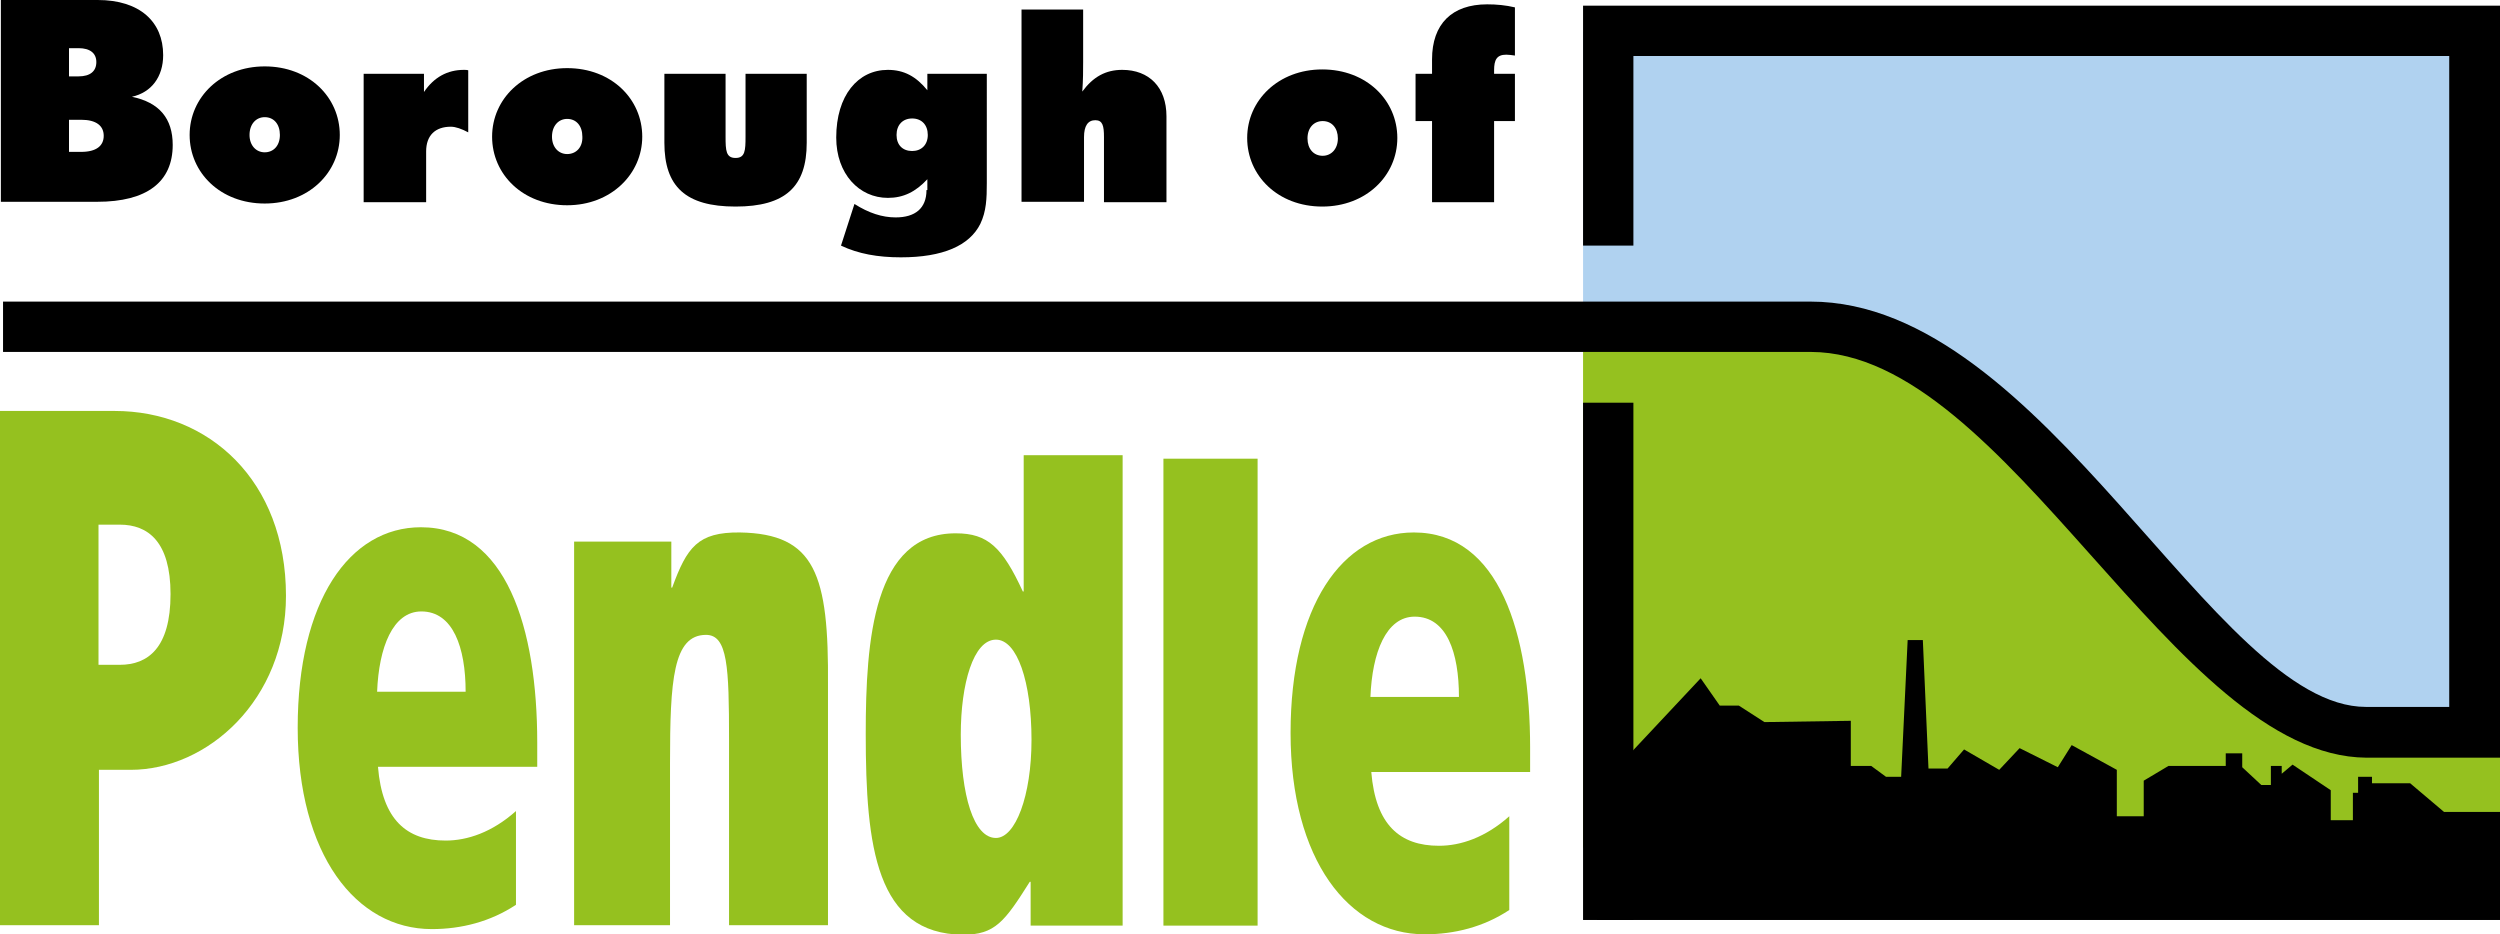 <?xml version="1.0" encoding="UTF-8"?>
<!-- Generator: Adobe Illustrator 24.2.1, SVG Export Plug-In . SVG Version: 6.00 Build 0)  -->
<svg version="1.1" id="Layer_1" xmlns="http://www.w3.org/2000/svg" xmlns:xlink="http://www.w3.org/1999/xlink" x="0px" y="0px" viewBox="0 0 576.1 215.3" style="enable-background:new 0 0 576.1 215.3;" xml:space="preserve">
<style type="text/css">
	.st0{fill:#B0D2F0;}
	.st1{fill:#95C11F;}
</style>
<path class="st0" d="M364.8,7.3h205.3v159.1c0,0,1.9,1.2-24.5,0c-26.4-1.3-88.7-91.2-125.8-91.2h-55V7.3z"/>
<path class="st1" d="M576.1,195.6l-211.3-0.3V77.7c16,0.6,54.4,0,54.4,0c37.1,0.6,98.1,89.9,122.6,90.6c24.5,0.6,34.3,0.3,34.3,0.3  V195.6z"/>
<path d="M545.3,174.6h30.8V1.3H364.8v55.3h11.6V12.9h188v150h-19.2c-34.9,0-74.2-93.4-128-93.4H0.7v11.6h416.6  C462.6,81.2,501,174.3,545.3,174.6"/>
<rect x="364.8" y="92.8" width="11.6" height="119.2"/>
<rect x="368" y="200.4" width="208.2" height="11.6"/>
<polygon points="373.9,175.5 391.9,156.3 396.3,162.6 400.7,162.6 406.6,166.4 426.5,166.1 426.5,176.5 431.2,176.5 434.6,179   438.1,179 439.6,147.5 443.1,147.5 444.4,177.1 448.8,177.1 452.6,172.7 460.7,177.4 465.4,172.4 474.2,176.8 477.4,171.7   487.8,177.4 487.8,188.1 494,188.1 494,179.9 499.7,176.5 512.9,176.5 512.9,173.6 516.7,173.6 516.7,176.8 521.1,180.9   523.3,180.9 523.3,176.5 525.8,176.5 525.8,178.3 528.3,176.2 537.1,182.1 537.1,189 542.2,189 542.2,182.7 543.4,182.7 543.4,179   546.6,179 546.6,180.5 555.4,180.5 563.2,187.1 576.1,187.1 576.1,207.6 373,207.6 "/>
<path class="st1" d="M0,94.7h26.4c21.7,0,39.5,16,39.5,42.6c0,24-18.1,40.1-35.8,40.1h-7.3v35.8H0V94.7z M22.7,153.2h4.9  c6.5,0,11.7-3.9,11.7-16.3c0-12.1-5.2-16-11.7-16h-4.9V153.2z"/>
<path class="st1" d="M87.1,176.7c1,12.2,6.6,17,15.6,17c5,0,10.7-1.9,16.2-6.8v21.6c-5.9,3.9-12.6,5.6-19.4,5.6  c-17.5,0-30.9-17.2-30.9-46.4c0-29.2,11.9-46.2,28.4-46.2c19.7,0,26.8,23.3,26.8,49.6v5.6H87.1z M107.3,159.4  c0-10.2-2.9-18.5-10.2-18.5c-6.6,0-9.8,8.3-10.2,18.5H107.3z"/>
<path class="st1" d="M132.3,124.8h22.4v10.6h0.2c3.4-9.3,5.9-12.8,15.6-12.7c17.4,0.3,20.5,9.7,20.3,35.3v55.2H168v-42.8  c0-16.6-0.3-24.1-5.3-24.1c-7.6,0-8.3,10.5-8.3,29.5v37.4h-22.1V124.8z"/>
<path class="st1" d="M258.8,213.3h-21.3v-10.1h-0.2c-5.8,9.2-8,12.2-15.4,12.2c-20-0.2-22.4-20.2-22.4-46.3  c0-21.7,1.8-46.3,20.8-46.2c7.3,0,10.7,3.2,15.4,13.4h0.2v-31.4h22.8V213.3z M229.5,193.1c4.5,0,8.2-9.7,8.2-22.6  c0-13.4-3.3-23.1-8.2-23.1c-5.2,0-8.1,10.2-8.1,21.9C221.4,183.4,224.4,193.1,229.5,193.1"/>
<rect x="268.1" y="105.7" class="st1" width="21.7" height="107.6"/>
<path class="st1" d="M316,177.9c1,12.2,6.6,17,15.6,17c5,0,10.7-1.9,16.2-6.8v21.6c-5.9,3.9-12.6,5.6-19.5,5.6  c-17.5,0-30.9-17.2-30.9-46.4c0-29.2,11.9-46.2,28.4-46.2c19.7,0,26.8,23.3,26.8,49.6v5.6H316z M336.2,160.6  c0-10.2-2.8-18.5-10.2-18.5c-6.6,0-9.8,8.3-10.2,18.5H336.2z"/>
<path d="M15.9,11.1h2.2c2.7,0,4.1,1.2,4.1,3.2c0,2.1-1.4,3.3-4.1,3.3h-2.2V11.1z M0.2,46.5h22.2c11.5,0,17.4-4.6,17.4-13.1  c0-6.1-3.1-9.8-9.4-11.1c4.5-1,7.2-4.6,7.2-9.6C37.6,5,32.2,0,22.5,0H0.2V46.5z M15.9,27.6h2.8c3.5,0,5.2,1.4,5.2,3.7  c0,2.3-1.7,3.7-5.2,3.7h-2.8V27.6z"/>
<path d="M61,35.1c-2,0-3.5-1.6-3.5-4c0-2.5,1.5-4.1,3.5-4.1c2.1,0,3.5,1.6,3.5,4.1C64.5,33.6,63,35.1,61,35.1 M78.3,31.1  c0-8.7-7.1-15.8-17.3-15.8c-10.1,0-17.3,7.1-17.3,15.8c0,8.7,7.1,15.8,17.3,15.8C71.1,46.9,78.3,39.8,78.3,31.1"/>
<path d="M83.8,17h13.9v4.2c2.3-3.4,5.4-5.1,9.2-5.1c0.3,0,0.7,0,1,0.1v14.3c-1.5-0.8-2.9-1.3-4-1.3c-3.6,0-5.7,2-5.7,5.7v11.7H83.8  V17z"/>
<path d="M130.7,35.5c-2,0-3.5-1.6-3.5-4c0-2.5,1.5-4.1,3.5-4.1c2.1,0,3.5,1.6,3.5,4.1C134.3,33.9,132.8,35.5,130.7,35.5 M148,31.5  c0-8.7-7.1-15.8-17.3-15.8c-10.1,0-17.3,7.1-17.3,15.8c0,8.7,7.1,15.8,17.3,15.8C140.8,47.3,148,40.1,148,31.5"/>
<path d="M167.2,17v14.5c0,3.2,0.1,4.9,2.3,4.9c2.2,0,2.3-1.7,2.3-4.9V17h14.1v15.9c0,10.1-4.9,14.7-16.4,14.7  c-11.5,0-16.4-4.6-16.4-14.7V17H167.2z"/>
<path d="M206.6,31.1c0-2.3,1.4-3.8,3.6-3.8c2.2,0,3.6,1.5,3.6,3.8c0,2.3-1.5,3.7-3.6,3.7C208,34.8,206.6,33.4,206.6,31.1   M213.5,43.8c0,4.2-2.6,6.3-7.1,6.3c-3.1,0-6.2-1-9.5-3.1l-3.1,9.6c4,1.9,8.5,2.7,13.8,2.7c9.7,0,15.8-2.7,18.3-7.7  c1.4-2.9,1.5-5.9,1.5-9.4v-0.8V17h-13.7v3.8c-2.6-3.2-5.4-4.7-9.1-4.7c-6.9,0-11.9,5.9-11.9,15.6c0,8.4,5.3,13.9,11.9,13.9  c3.6,0,6.4-1.4,9.1-4.3V43.8z"/>
<path d="M235.4,2.2h14.2v10v2.1c0,1.9,0,4.1-0.2,6.8c2.5-3.4,5.4-5,9.2-5c6.2,0,10.2,4,10.2,10.7v19.8h-14.4V31.6  c0-2.6-0.3-3.9-2-3.9c-1.7,0-2.6,1.3-2.6,3.9v14.9h-14.4V2.2z"/>
<path d="M304.8,35.9c-2.1,0-3.5-1.6-3.5-4c0-2.5,1.5-4,3.5-4c2.1,0,3.5,1.6,3.5,4C308.3,34.3,306.8,35.9,304.8,35.9 M322,31.8  c0-8.7-7.1-15.8-17.3-15.8c-10.1,0-17.3,7.1-17.3,15.8c0,8.7,7.1,15.8,17.3,15.8C314.8,47.6,322,40.5,322,31.8"/>
<path d="M330,27.9h-3.8V17h3.8v-3.3c0-8.2,4.6-12.7,12.7-12.7c2.2,0,4.3,0.2,6.4,0.7v11.1c-0.8-0.1-1.4-0.2-2-0.2  c-2.2,0-2.8,1.2-2.8,3.6V17h4.8v10.9h-4.8v18.7H330V27.9z"/>
</svg>
